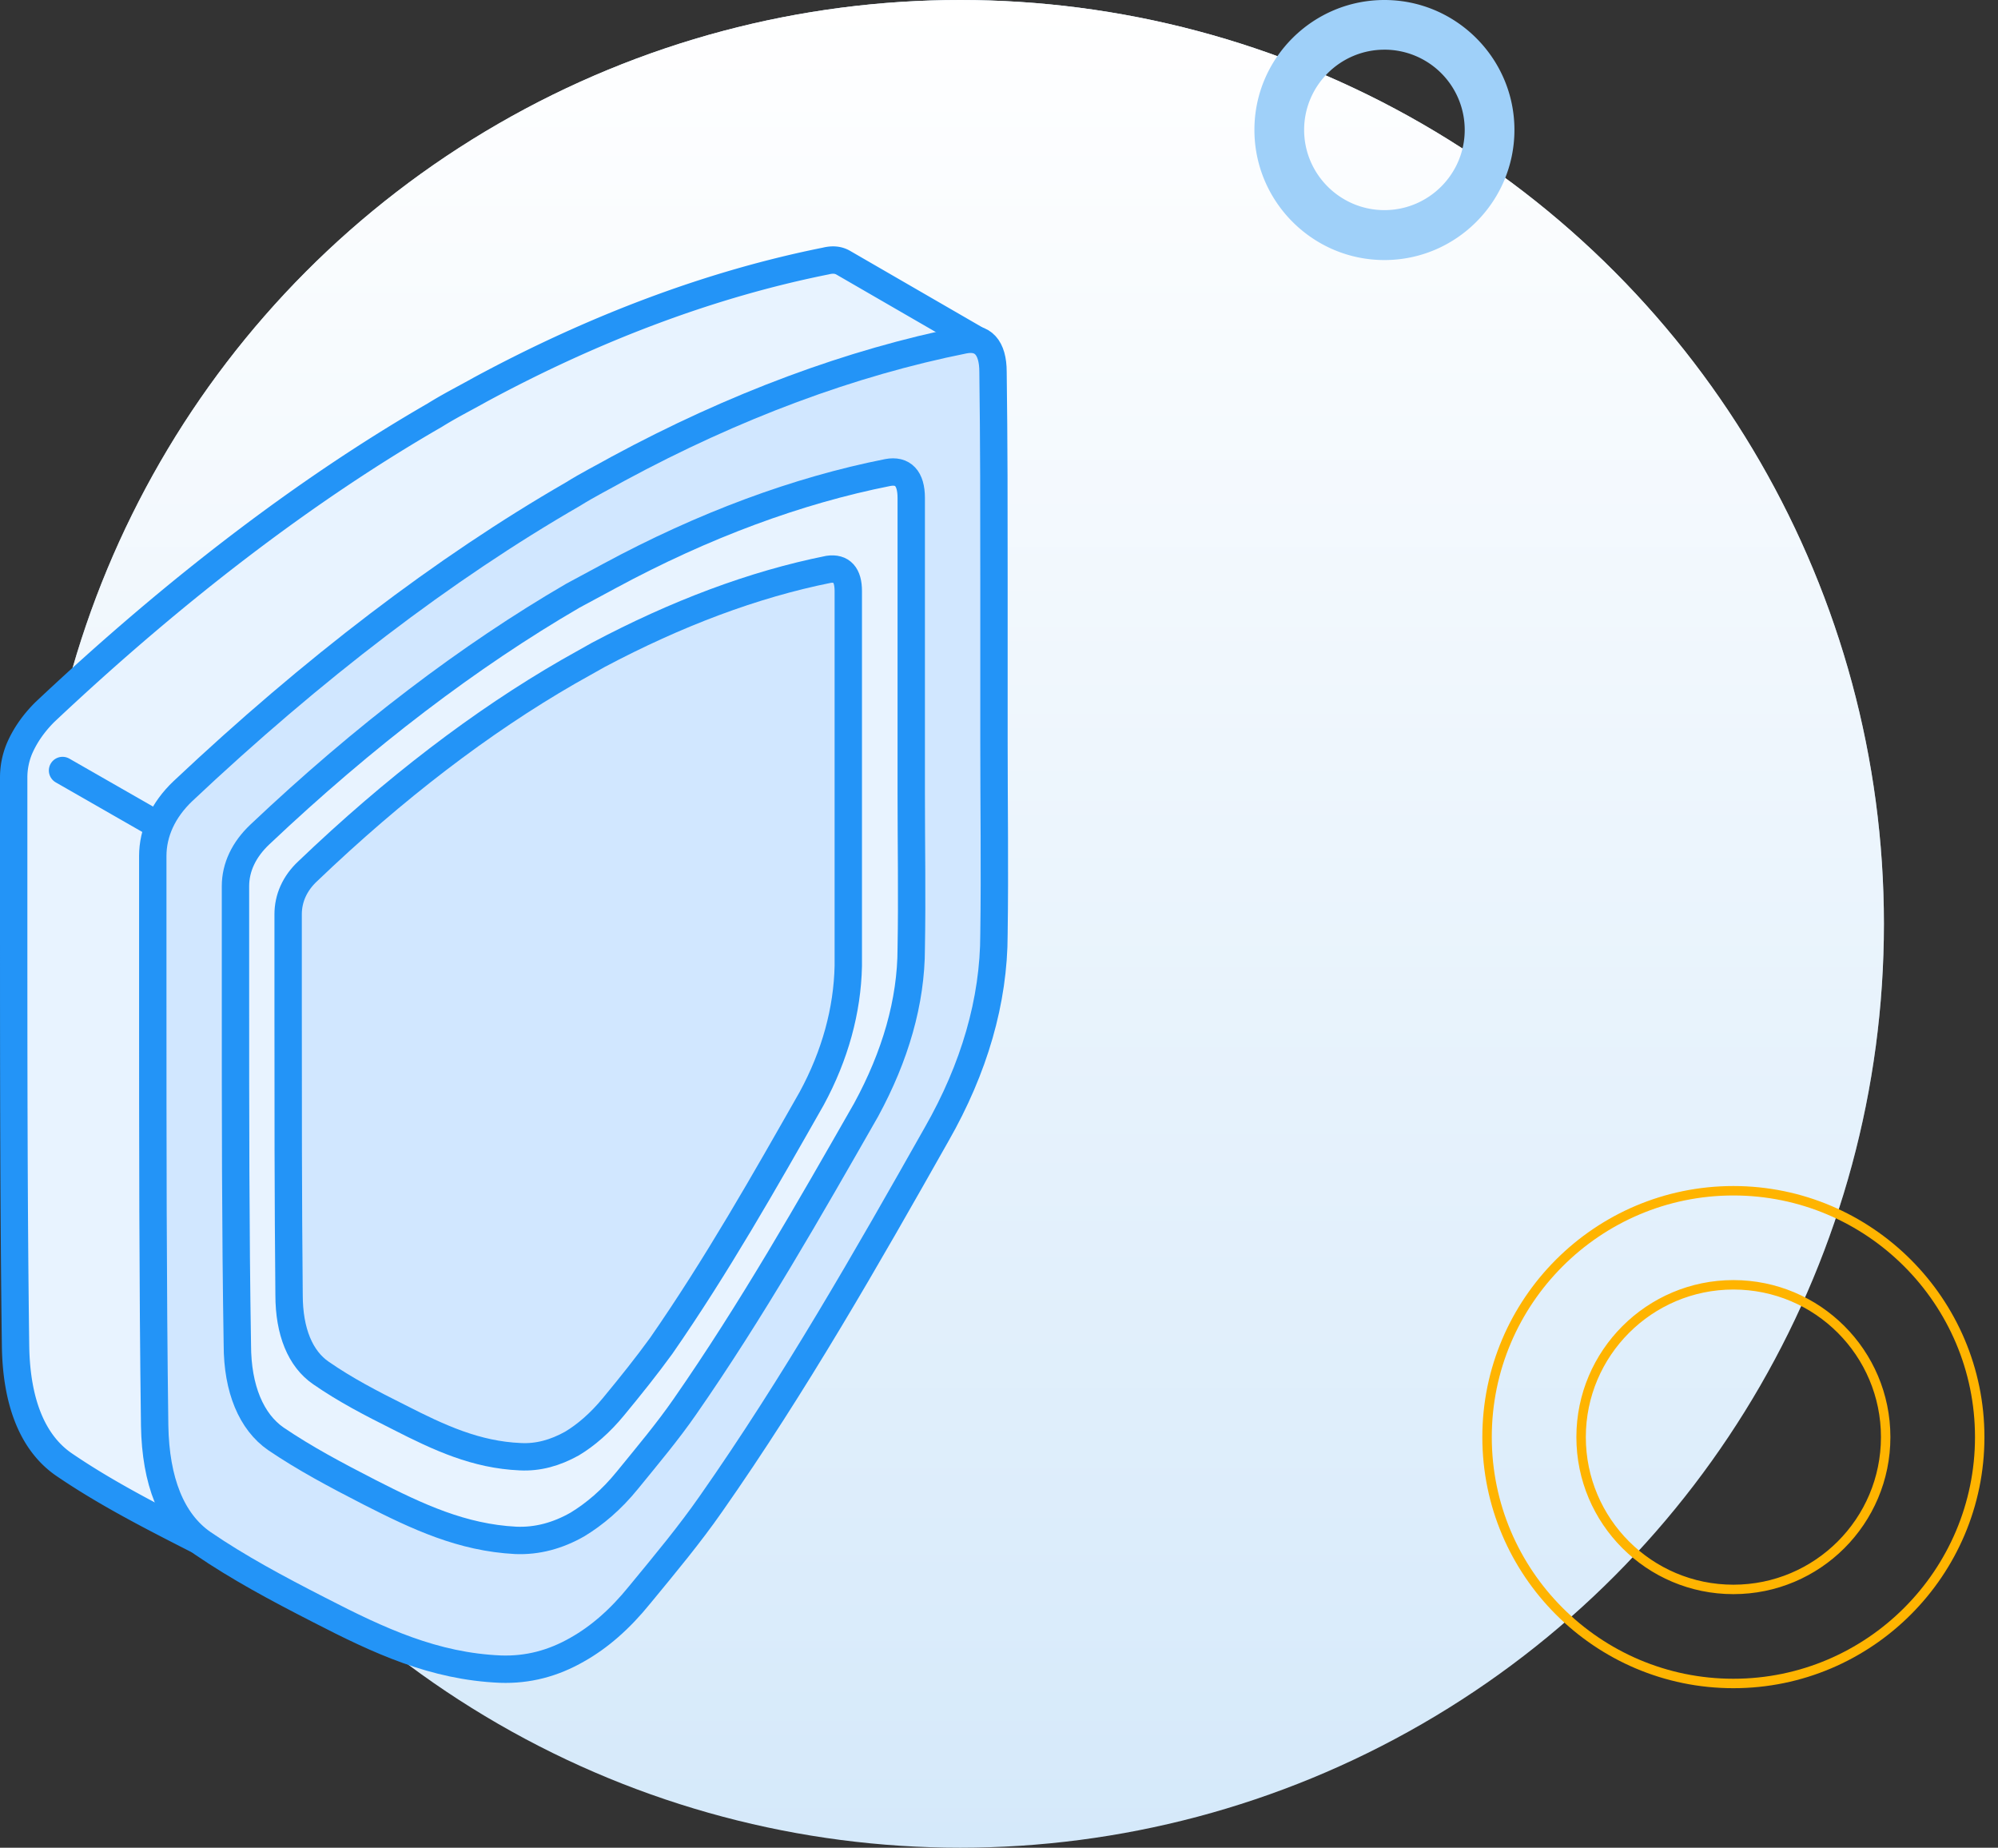 <svg width="146" height="135" viewBox="0 0 146 135" fill="none" xmlns="http://www.w3.org/2000/svg"><rect x="0" y="0" width="146" height="135" fill="#333333" stroke="none"/><circle cx="70.164" cy="67.5" r="67.5" fill="#D5E9FA"/><circle cx="70.164" cy="67.5" r="67.5" fill="url(#paint0_linear)"/><path d="M126.664 123c-9.924 0-18-8.076-18-18s8.076-18 18-18 18 8.076 18 18-8.076 18-18 18zm0-29.128c-6.125 0-11.128 4.983-11.128 11.128 0 6.145 4.983 11.128 11.128 11.128 6.145 0 11.128-4.983 11.128-11.128 0-6.145-4.983-11.128-11.128-11.128z" stroke="#FFB400" stroke-width=".69" stroke-miterlimit="10"/><path d="M101.164 19c-5.231 0-9.5-4.265-9.5-9.51 0-5.244 4.269-9.49 9.5-9.49s9.5 4.265 9.5 9.49c0 5.227-4.25 9.51-9.5 9.51zm0-15.37c-3.233 0-5.867 2.63-5.867 5.86 0 3.231 2.634 5.862 5.867 5.862s5.867-2.63 5.867-5.861a5.862 5.862 0 00-5.867-5.862z" fill="#9FD0F9"/><path d="M62.536 42.354V29.442l9.203-4.395-10.095-5.838c-.344-.206-.756-.275-1.305-.137-8.242 1.648-16.758 4.807-25.274 9.409-1.099.618-2.198 1.167-3.297 1.854C22.36 35.76 12.744 43.109 3.266 52.037c-.824.825-1.442 1.717-1.854 2.679A5.512 5.512 0 001 56.776v10.302c0 10.302 0 20.947.137 31.318.07 4.052 1.237 7.005 3.503 8.585 2.61 1.785 5.426 3.296 8.516 4.876 4.396 2.266 8.379 4.121 13.255 4.327 1.992.068 3.846-.412 5.632-1.443 1.58-.892 3.09-2.197 4.533-3.983 1.923-2.335 3.64-4.395 5.22-6.662 4.326-6.181 8.24-12.637 11.95-19.093a796.255 796.255 0 014.532-7.898c2.748-4.876 4.19-9.82 4.258-14.628.07-4.74 0-9.478 0-14.08v-6.043z" fill="#E8F3FF" stroke="#2394F7" stroke-width="2" stroke-miterlimit="10" stroke-linecap="round" stroke-linejoin="round"/><path d="M11.643 60.347L4.57 56.295" stroke="#2394F7" stroke-width="2" stroke-miterlimit="10" stroke-linecap="round"/><path d="M72.632 68.246c.069-4.74 0-9.478 0-14.08V42.285c0-5.014 0-10.027-.069-15.11 0-1.785-.755-2.61-2.129-2.335-8.241 1.649-16.758 4.808-25.274 9.41-1.099.617-2.197 1.167-3.296 1.854-9.41 5.425-19.024 12.774-28.502 21.702-1.443 1.374-2.198 3.022-2.198 4.74v10.301c0 10.302 0 20.947.137 31.318.07 4.052 1.237 7.005 3.503 8.585 2.61 1.785 5.426 3.296 8.516 4.876 4.396 2.266 8.38 4.12 13.255 4.327 1.992.068 3.846-.413 5.632-1.443 1.58-.893 3.09-2.197 4.533-3.983 1.923-2.335 3.64-4.396 5.22-6.662 6.112-8.722 11.4-17.994 16.482-26.99 2.748-4.808 4.19-9.753 4.19-14.63z" fill="#D1E7FF" stroke="#2394F7" stroke-width="2" stroke-miterlimit="10" stroke-linecap="round" stroke-linejoin="round"/><path d="M66.587 69.277c.069-3.778 0-7.624 0-11.333V36.379c0-1.442-.618-2.06-1.717-1.854-6.593 1.305-13.46 3.846-20.329 7.555l-2.678 1.442c-7.555 4.395-15.247 10.233-22.87 17.444-1.168 1.1-1.786 2.404-1.786 3.778v8.31c0 8.241 0 16.826.137 25.205 0 3.228 1.03 5.632 2.816 6.868 2.13 1.442 4.327 2.61 6.868 3.915 3.503 1.785 6.73 3.296 10.645 3.502 1.58.069 3.09-.343 4.533-1.167 1.236-.756 2.473-1.786 3.64-3.228 1.511-1.854 2.953-3.571 4.19-5.357 4.876-7.005 9.134-14.491 13.255-21.703 2.129-3.914 3.296-7.898 3.296-11.812z" fill="#E8F3FF" stroke="#2394F7" stroke-width="2" stroke-miterlimit="10"/><path d="M61.987 70.581V43.178c0-1.167-.48-1.717-1.442-1.58-5.494 1.1-11.126 3.229-16.826 6.25-.756.413-1.443.825-2.198 1.237-6.318 3.64-12.706 8.516-19.024 14.56-.962.893-1.442 1.991-1.442 3.159v6.868c0 6.868 0 14.01.068 20.947 0 2.678.825 4.67 2.335 5.7 1.786 1.237 3.64 2.198 5.7 3.228 2.954 1.511 5.633 2.747 8.86 2.885 1.305.068 2.541-.275 3.778-.962 1.03-.618 2.06-1.511 3.022-2.678 1.305-1.58 2.403-2.953 3.502-4.464 4.052-5.838 7.555-12.02 10.989-18.063 1.717-3.16 2.61-6.456 2.678-9.684z" fill="#D1E7FF" stroke="#2394F7" stroke-width="2" stroke-miterlimit="10" stroke-linecap="round" stroke-linejoin="round"/><defs><linearGradient id="paint0_linear" x1="70.164" y1="0" x2="70.164" y2="135" gradientUnits="userSpaceOnUse"><stop stop-color="#fff"/><stop offset="1" stop-color="#fff" stop-opacity="0"/></linearGradient></defs></svg>